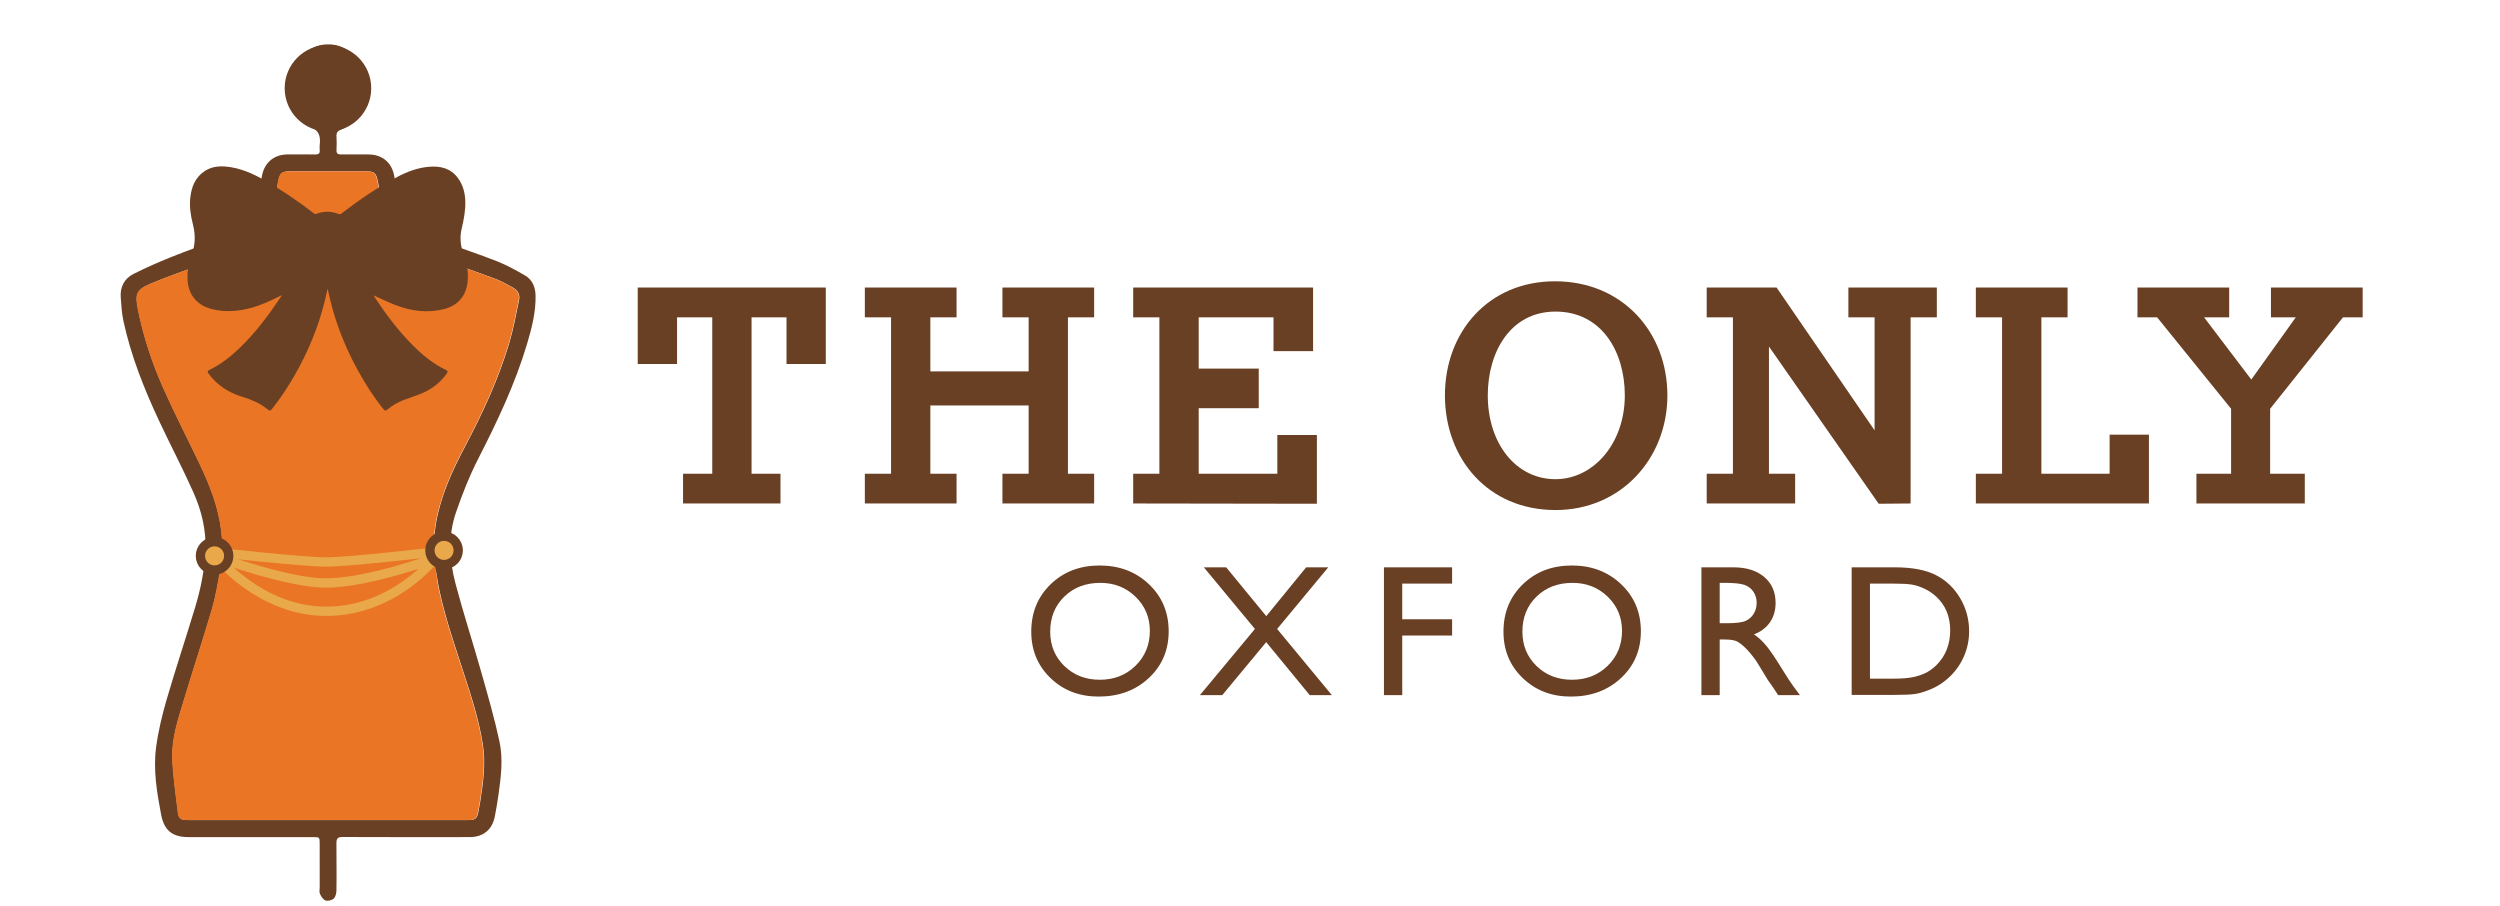 <?xml version="1.0" encoding="UTF-8" standalone="no"?>
<!DOCTYPE svg PUBLIC "-//W3C//DTD SVG 1.1//EN" "http://www.w3.org/Graphics/SVG/1.1/DTD/svg11.dtd">
<svg width="100%" height="100%" viewBox="0 0 1120 406" version="1.1" xmlns="http://www.w3.org/2000/svg" xmlns:xlink="http://www.w3.org/1999/xlink" xml:space="preserve" xmlns:serif="http://www.serif.com/" style="fill-rule:evenodd;clip-rule:evenodd;stroke-miterlimit:10;">
    <g id="Layer-1" serif:id="Layer 1" transform="matrix(4.167,0,0,4.167,0,0)">
        <g transform="matrix(1,0,0,1,88.784,54.16)">
            <path d="M0,-23.244L-20.221,-23.244L-20.221,-15.026L-15.995,-15.026L-15.995,-20.045L-12.209,-20.045L-12.209,-3.229L-15.349,-3.229L-15.349,-0.03L-4.872,-0.03L-4.872,-3.229L-7.983,-3.229L-7.983,-20.045L-4.226,-20.045L-4.226,-15.026L0,-15.026L0,-23.244ZM21.806,-20.045L21.806,-14.234L11.24,-14.234L11.24,-20.045L14.058,-20.045L14.058,-23.244L4.197,-23.244L4.197,-20.045L7.014,-20.045L7.014,-3.229L4.197,-3.229L4.197,-0.03L14.058,-0.03L14.058,-3.229L11.24,-3.229L11.24,-10.566L21.806,-10.566L21.806,-3.229L18.988,-3.229L18.988,-0.03L28.849,-0.03L28.849,-3.229L26.032,-3.229L26.032,-20.045L28.849,-20.045L28.849,-23.244L18.988,-23.244L18.988,-20.045L21.806,-20.045ZM52.386,-23.244L33.046,-23.244L33.046,-20.045L35.863,-20.045L35.863,-3.229L33.046,-3.229L33.046,-0.03L52.797,0L52.797,-7.396L48.542,-7.396L48.542,-3.229L40.09,-3.229L40.09,-10.272L46.546,-10.272L46.546,-14.528L40.09,-14.528L40.09,-20.045L48.131,-20.045L48.131,-16.406L52.386,-16.406L52.386,-23.244ZM78.389,-23.919C71.228,-23.919 66.562,-18.46 66.562,-11.651C66.562,-4.872 71.169,0.675 78.448,0.675C85.52,0.675 90.48,-4.901 90.48,-11.651C90.48,-18.431 85.667,-23.919 78.389,-23.919M71.169,-11.651C71.169,-16.318 73.605,-20.661 78.448,-20.661C83.437,-20.661 85.902,-16.318 85.902,-11.651C85.902,-6.486 82.527,-2.642 78.448,-2.642C74.192,-2.642 71.169,-6.486 71.169,-11.651M94.706,-23.244L94.706,-20.045L97.524,-20.045L97.524,-3.229L94.706,-3.229L94.706,-0.03L104.215,-0.03L104.215,-3.229L101.398,-3.229L101.398,-16.905L113.196,0L116.629,-0.03L116.629,-20.045L119.447,-20.045L119.447,-23.244L109.938,-23.244L109.938,-20.045L112.755,-20.045L112.755,-7.895L102.22,-23.244L94.706,-23.244ZM133.504,-23.244L123.643,-23.244L123.643,-20.045L126.461,-20.045L126.461,-3.229L123.643,-3.229L123.643,-0.03L142.25,-0.03L142.25,-7.425L138.024,-7.425L138.024,-3.229L130.687,-3.229L130.687,-20.045L133.504,-20.045L133.504,-23.244ZM150.879,-23.244L141.018,-23.244L141.018,-20.045L143.131,-20.045L151.084,-10.213L151.084,-3.229L147.357,-3.229L147.357,-0.03L159.008,-0.03L159.008,-3.229L155.281,-3.229L155.281,-10.213L163.117,-20.045L165.23,-20.045L165.23,-23.244L155.369,-23.244L155.369,-20.045L158.04,-20.045L153.256,-13.354L148.179,-20.045L150.879,-20.045L150.879,-23.244Z" style="fill:rgb(106,64,36);fill-rule:nonzero;"/>
        </g>
        <g transform="matrix(1,0,0,1,112.957,72.874)">
            <path d="M0,-10.061C-1.389,-8.717 -2.084,-7.019 -2.084,-4.966C-2.084,-2.966 -1.394,-1.303 -0.015,0.025C1.364,1.353 3.089,2.016 5.16,2.016C7.329,2.016 9.126,1.353 10.551,0.025C11.976,-1.303 12.689,-2.98 12.689,-5.006C12.689,-7.032 11.982,-8.717 10.571,-10.061C9.158,-11.405 7.391,-12.077 5.268,-12.077C3.145,-12.077 1.389,-11.405 0,-10.061M9.125,-8.719C10.15,-7.725 10.663,-6.501 10.663,-5.045C10.663,-3.55 10.15,-2.301 9.125,-1.298C8.099,-0.295 6.82,0.207 5.288,0.207C3.761,0.207 2.491,-0.285 1.475,-1.268C0.46,-2.252 -0.048,-3.485 -0.048,-4.966C-0.048,-6.494 0.458,-7.75 1.47,-8.733C2.482,-9.717 3.775,-10.209 5.347,-10.209C6.84,-10.209 8.099,-9.712 9.125,-8.719M23.184,-6.633L18.872,-11.88L16.471,-11.88L21.961,-5.254L16.048,1.859L18.452,1.859L23.175,-3.836L27.855,1.859L30.231,1.859L24.35,-5.254L29.847,-11.88L27.47,-11.88L23.184,-6.633ZM35.833,1.859L37.8,1.859L37.8,-4.544L43.16,-4.544L43.16,-6.294L37.8,-6.294L37.8,-10.13L43.16,-10.13L43.16,-11.88L35.833,-11.88L35.833,1.859ZM50.767,-10.061C49.378,-8.717 48.683,-7.019 48.683,-4.966C48.683,-2.966 49.373,-1.303 50.752,0.025C52.131,1.353 53.856,2.016 55.927,2.016C58.096,2.016 59.893,1.353 61.318,0.025C62.743,-1.303 63.456,-2.98 63.456,-5.006C63.456,-7.032 62.75,-8.717 61.338,-10.061C59.925,-11.405 58.158,-12.077 56.035,-12.077C53.912,-12.077 52.156,-11.405 50.767,-10.061M59.892,-8.719C60.917,-7.725 61.429,-6.501 61.429,-5.045C61.429,-3.55 60.917,-2.301 59.892,-1.298C58.867,-0.295 57.587,0.207 56.055,0.207C54.528,0.207 53.257,-0.285 52.242,-1.268C51.227,-2.252 50.719,-3.485 50.719,-4.966C50.719,-6.494 51.225,-7.75 52.237,-8.733C53.249,-9.717 54.541,-10.209 56.114,-10.209C57.607,-10.209 58.867,-9.712 59.892,-8.719M71.93,1.859L71.93,-4.121L72.441,-4.121C73.085,-4.121 73.543,-4.047 73.815,-3.9C74.087,-3.752 74.393,-3.512 74.731,-3.178C75.069,-2.844 75.441,-2.395 75.847,-1.831L76.505,-0.758L77.114,0.245L77.497,0.787C77.556,0.865 77.595,0.921 77.615,0.954L78.214,1.859L80.555,1.859L79.827,0.876C79.539,0.482 79.155,-0.104 78.676,-0.885C77.916,-2.124 77.326,-2.993 76.906,-3.491C76.486,-3.989 76.057,-4.383 75.618,-4.671C76.365,-4.96 76.939,-5.396 77.339,-5.979C77.739,-6.563 77.939,-7.255 77.939,-8.055C77.939,-9.228 77.531,-10.159 76.714,-10.848C75.898,-11.536 74.795,-11.88 73.405,-11.88L69.963,-11.88L69.963,1.859L71.93,1.859ZM74.59,-9.992C75.006,-9.848 75.329,-9.6 75.559,-9.25C75.788,-8.899 75.903,-8.507 75.903,-8.074C75.903,-7.635 75.8,-7.243 75.593,-6.899C75.387,-6.555 75.098,-6.297 74.728,-6.127C74.357,-5.956 73.673,-5.871 72.677,-5.871L71.93,-5.871L71.93,-10.209L72.52,-10.209C73.483,-10.209 74.173,-10.136 74.59,-9.992M90.465,1.84C91.684,1.84 92.51,1.805 92.943,1.736C93.376,1.667 93.851,1.531 94.369,1.328C95.254,0.994 96.031,0.499 96.7,-0.157C97.356,-0.793 97.861,-1.531 98.215,-2.37C98.569,-3.209 98.746,-4.088 98.746,-5.006C98.746,-6.291 98.425,-7.478 97.782,-8.566C97.139,-9.654 96.274,-10.479 95.186,-11.04C94.097,-11.6 92.619,-11.88 90.75,-11.88L86.118,-11.88L86.118,1.84L90.465,1.84ZM92.599,-10.022C93.025,-9.95 93.476,-9.802 93.951,-9.579C94.427,-9.356 94.848,-9.071 95.215,-8.723C96.212,-7.792 96.71,-6.589 96.71,-5.114C96.71,-3.612 96.225,-2.37 95.254,-1.387C94.953,-1.085 94.62,-0.831 94.256,-0.624C93.892,-0.418 93.438,-0.247 92.894,-0.113C92.35,0.022 91.586,0.089 90.602,0.089L88.085,0.089L88.085,-10.13L90.543,-10.13C91.488,-10.13 92.173,-10.094 92.599,-10.022" style="fill:rgb(106,64,36);fill-rule:nonzero;"/>
        </g>
        <g transform="matrix(1,0,0,1,33.703,96.585)">
            <path d="M0,-87.131L-0.006,-87.131C-0.006,-86.629 -0.024,-86.127 -0.001,-85.627C0.036,-84.774 0.658,-84.212 1.539,-84.204C2.441,-84.195 3.105,-84.72 3.138,-85.56C3.177,-86.58 3.174,-87.603 3.132,-88.623C3.096,-89.483 2.453,-90.003 1.55,-89.993C0.649,-89.983 0.054,-89.452 0.005,-88.579C-0.022,-88.098 0,-87.614 0,-87.131M1.525,-8.418L3.141,-8.418C7.638,-8.418 12.135,-8.416 16.632,-8.418C17.409,-8.418 17.605,-8.59 17.742,-9.36C17.81,-9.744 17.886,-10.127 17.947,-10.513C18.26,-12.518 18.529,-14.532 18.21,-16.559C17.747,-19.507 16.775,-22.322 15.858,-25.148C14.797,-28.418 13.683,-31.672 13.188,-35.092C13.126,-35.52 12.914,-35.574 12.55,-35.574C5.229,-35.566 -2.093,-35.565 -9.414,-35.577C-9.845,-35.578 -9.976,-35.424 -10.052,-35.023C-10.303,-33.71 -10.517,-32.381 -10.894,-31.103C-11.85,-27.862 -12.911,-24.652 -13.883,-21.415C-14.507,-19.335 -15.239,-17.246 -15.157,-15.048C-15.084,-13.087 -14.786,-11.134 -14.555,-9.181C-14.485,-8.589 -14.209,-8.421 -13.525,-8.421C-8.508,-8.418 -3.492,-8.419 1.525,-8.418M12.853,-37.412C12.963,-38.438 13.012,-39.404 13.177,-40.351C13.683,-43.26 14.894,-45.917 16.258,-48.5C18.162,-52.104 19.883,-55.784 21.049,-59.696C21.498,-61.203 21.775,-62.762 22.101,-64.303C22.231,-64.917 21.969,-65.393 21.409,-65.685C20.834,-65.985 20.275,-66.331 19.673,-66.558C17.659,-67.319 15.618,-68.007 13.609,-68.777C12.026,-69.383 10.488,-70.095 9.329,-71.402C8.031,-72.865 7.35,-74.623 7.03,-76.517C6.736,-78.258 6.626,-78.167 4.979,-78.163C2.471,-78.156 -0.037,-78.161 -2.545,-78.162C-3.39,-78.162 -3.613,-77.969 -3.77,-77.128C-3.876,-76.563 -3.975,-75.994 -4.118,-75.437C-4.83,-72.676 -6.356,-70.565 -9.021,-69.391C-9.904,-69.002 -10.795,-68.629 -11.696,-68.284C-13.601,-67.555 -15.54,-66.907 -17.419,-66.116C-19.061,-65.424 -19.193,-64.99 -18.841,-63.252C-18.259,-60.38 -17.346,-57.608 -16.166,-54.941C-14.936,-52.159 -13.527,-49.455 -12.219,-46.706C-11.114,-44.384 -10.179,-42.001 -9.884,-39.418C-9.809,-38.762 -9.787,-38.101 -9.739,-37.412L12.853,-37.412ZM2.479,0.634C2.479,4.799 2.485,-5.048 2.468,-0.884C2.466,-0.574 2.384,-0.176 2.183,0.019C1.987,0.208 1.548,0.314 1.293,0.227C1.039,0.141 0.828,-0.205 0.697,-0.483C0.603,-0.682 0.668,-0.958 0.668,-1.199C0.667,-9.417 0.668,2.382 0.667,-5.836C0.667,-6.586 0.666,-6.587 -0.096,-6.587C-4.537,-6.586 -8.978,-6.586 -13.419,-6.586C-15.187,-6.586 -16.057,-7.298 -16.385,-9.028C-16.837,-11.408 -17.243,-13.811 -16.922,-16.227C-16.691,-17.968 -16.275,-19.698 -15.784,-21.387C-14.813,-24.721 -13.709,-28.016 -12.708,-31.342C-12.119,-33.303 -11.715,-35.31 -11.619,-37.364C-11.516,-39.564 -12.026,-41.667 -12.908,-43.646C-14.064,-46.24 -15.391,-48.756 -16.595,-51.329C-18.212,-54.784 -19.622,-58.321 -20.431,-62.065C-20.61,-62.894 -20.662,-63.755 -20.723,-64.605C-20.804,-65.732 -20.344,-66.637 -19.341,-67.14C-18.035,-67.795 -16.693,-68.387 -15.338,-68.933C-13.566,-69.647 -11.755,-70.265 -9.98,-70.972C-7.748,-71.861 -6.487,-73.595 -5.903,-75.869C-5.756,-76.444 -5.646,-77.03 -5.55,-77.616C-5.315,-79.051 -4.279,-79.968 -2.828,-79.982C-1.825,-79.991 -0.821,-79.992 0.182,-79.978C0.532,-79.973 0.709,-80.08 0.67,-80.455C0.651,-80.639 0.651,-80.828 0.671,-81.012C0.765,-81.887 0.653,-82.525 -0.34,-82.961C-1.392,-83.422 -1.807,-84.495 -1.835,-85.647C-1.858,-86.594 -1.839,-87.543 -1.839,-88.491C-1.839,-90.339 -0.398,-91.93 1.816,-91.812C3.642,-91.714 4.964,-90.343 4.965,-88.393C4.966,-87.5 4.985,-86.608 4.972,-85.716C4.951,-84.276 4.309,-83.219 2.965,-82.657C2.596,-82.503 2.447,-82.313 2.473,-81.916C2.505,-81.434 2.499,-80.949 2.475,-80.466C2.457,-80.1 2.598,-79.975 2.957,-79.981C3.942,-79.995 4.927,-79.986 5.912,-79.981C7.458,-79.973 8.485,-79.048 8.71,-77.515C8.977,-75.708 9.489,-73.993 10.741,-72.591C11.61,-71.619 12.759,-71.073 13.938,-70.619C15.859,-69.879 17.825,-69.251 19.74,-68.493C20.768,-68.086 21.748,-67.542 22.711,-66.991C23.537,-66.519 23.862,-65.728 23.877,-64.783C23.907,-63.009 23.468,-61.319 22.971,-59.643C21.681,-55.296 19.739,-51.23 17.681,-47.204C16.755,-45.393 16.007,-43.476 15.339,-41.551C14.468,-39.038 14.586,-36.435 15.253,-33.904C16.099,-30.691 17.132,-27.529 18.036,-24.332C18.739,-21.849 19.458,-19.366 20,-16.846C20.404,-14.964 20.153,-13.031 19.888,-11.13C19.78,-10.357 19.645,-9.588 19.5,-8.822C19.23,-7.397 18.258,-6.59 16.804,-6.588C12.251,-6.583 7.699,-6.577 3.146,-6.598C2.603,-6.601 2.464,-6.443 2.467,-5.91C2.488,-1.727 2.479,-3.549 2.479,0.634" style="fill:rgb(106,64,36);fill-rule:nonzero;"/>
        </g>
        <g transform="matrix(1,0,0,1,46.516,18.327)">
            <path d="M0,40.846L-22.592,40.846C-22.64,40.157 -22.662,39.495 -22.737,38.84C-23.032,36.257 -23.967,33.874 -25.072,31.551C-26.38,28.802 -27.789,26.099 -29.019,23.317C-30.199,20.649 -31.112,17.878 -31.694,15.006C-32.046,13.267 -31.914,12.834 -30.272,12.142C-28.393,11.351 -26.454,10.703 -24.549,9.974C-23.648,9.629 -22.757,9.256 -21.874,8.867C-19.209,7.693 -17.683,5.582 -16.971,2.821C-16.828,2.264 -16.729,1.695 -16.623,1.13C-16.466,0.289 -16.243,0.096 -15.398,0.096C-12.89,0.097 -10.382,0.102 -7.874,0.095C-6.227,0.091 -6.117,0 -5.823,1.741C-5.503,3.635 -4.822,5.393 -3.524,6.856C-2.365,8.163 -0.827,8.875 0.756,9.481C2.765,10.251 4.806,10.939 6.82,11.7C7.422,11.927 7.981,12.273 8.556,12.573C9.116,12.865 9.378,13.341 9.248,13.955C8.922,15.496 8.645,17.055 8.196,18.562C7.03,22.474 5.309,26.154 3.405,29.758C2.041,32.341 0.83,34.998 0.324,37.907C0.159,38.854 0.11,39.82 0,40.846" style="fill:rgb(234,117,37);fill-rule:nonzero;"/>
        </g>
        <g transform="matrix(1,0,0,1,35.188,61.01)">
            <path d="M0,27.157C-5.017,27.156 -10.034,27.157 -15.051,27.155C-15.734,27.155 -16.01,26.987 -16.08,26.394C-16.312,24.442 -16.61,22.488 -16.683,20.527C-16.765,18.329 -16.033,16.24 -15.408,14.161C-14.437,10.924 -13.375,7.714 -12.419,4.473C-12.042,3.194 -11.828,1.866 -11.578,0.553C-11.501,0.152 -11.37,-0.002 -10.939,-0.002C-3.618,0.011 3.703,0.009 11.025,0.002C11.388,0.001 11.601,0.056 11.663,0.484C12.158,3.903 13.271,7.158 14.333,10.427C15.25,13.253 16.221,16.068 16.685,19.017C17.004,21.044 16.735,23.057 16.421,25.063C16.361,25.448 16.285,25.831 16.217,26.215C16.08,26.985 15.884,27.157 15.106,27.157C10.609,27.159 6.113,27.158 1.616,27.158C1.077,27.158 0.539,27.158 0,27.157" style="fill:rgb(234,117,37);fill-rule:nonzero;"/>
        </g>
        <g transform="matrix(0,-1,-1,0,35.258,4.834)">
            <path d="M-4.653,-4.653C-7.223,-4.653 -9.306,-2.57 -9.306,-0C-9.306,2.57 -7.223,4.653 -4.653,4.653C-2.083,4.653 -0,2.57 -0,-0C-0,-2.57 -2.083,-4.653 -4.653,-4.653" style="fill:rgb(106,64,36);fill-rule:nonzero;"/>
        </g>
        <g transform="matrix(1,0,0,1,30.293,30.305)">
            <path d="M0,1.426C-1.098,1.979 -2.15,2.485 -3.282,2.791C-4.684,3.17 -6.101,3.285 -7.526,2.923C-9.188,2.502 -10.123,1.276 -10.135,-0.433C-10.141,-1.233 -10.045,-2.016 -9.745,-2.755C-9.288,-3.883 -9.254,-5.011 -9.554,-6.185C-9.795,-7.127 -9.943,-8.093 -9.832,-9.072C-9.702,-10.216 -9.304,-11.233 -8.299,-11.903C-7.613,-12.361 -6.835,-12.468 -6.029,-12.399C-4.45,-12.264 -3.05,-11.62 -1.703,-10.841C0.087,-9.806 1.8,-8.655 3.429,-7.381C3.551,-7.286 3.646,-7.284 3.783,-7.335C4.555,-7.621 5.331,-7.61 6.093,-7.301C6.232,-7.244 6.307,-7.265 6.416,-7.349C8.322,-8.816 10.304,-10.17 12.435,-11.292C13.496,-11.851 14.61,-12.271 15.819,-12.375C17.05,-12.481 18.156,-12.222 18.935,-11.17C19.47,-10.447 19.698,-9.614 19.73,-8.721C19.768,-7.698 19.576,-6.701 19.342,-5.718C19.11,-4.747 19.222,-3.828 19.567,-2.913C19.924,-1.969 20.086,-0.994 19.976,0.016C19.811,1.52 18.935,2.541 17.456,2.921C15.678,3.378 13.943,3.144 12.254,2.506C11.54,2.237 10.855,1.892 10.157,1.581C10.084,1.548 10.012,1.512 9.9,1.459C9.92,1.525 9.923,1.554 9.938,1.576C11.159,3.429 12.482,5.203 14.049,6.781C15.115,7.854 16.269,8.818 17.655,9.467C17.863,9.565 17.876,9.665 17.72,9.881C17.065,10.79 16.211,11.469 15.197,11.924C14.548,12.216 13.858,12.416 13.191,12.668C12.517,12.923 11.893,13.269 11.343,13.738C11.181,13.875 11.067,13.853 10.935,13.688C9.833,12.318 8.897,10.839 8.062,9.295C6.79,6.941 5.815,4.471 5.19,1.867C5.104,1.508 5.027,1.147 4.932,0.728C4.811,1.253 4.711,1.725 4.592,2.191C3.894,4.949 2.808,7.55 1.398,10.017C0.692,11.254 -0.089,12.443 -0.97,13.564C-1.235,13.902 -1.258,13.907 -1.586,13.649C-2.368,13.035 -3.261,12.655 -4.205,12.369C-5.668,11.926 -6.912,11.147 -7.837,9.906C-8.029,9.648 -8.01,9.576 -7.73,9.439C-6.54,8.859 -5.518,8.052 -4.565,7.143C-2.833,5.489 -1.415,3.583 -0.091,1.601C-0.065,1.562 -0.047,1.518 0,1.426" style="fill:rgb(106,64,36);fill-rule:nonzero;"/>
        </g>
        <g transform="matrix(-1,-0.006,-0.006,1,23.532,58.728)">
            <path d="M-23.447,3.31L-0.01,3.31L-0.369,0.069L-23.035,-0.069L-23.447,3.31Z" style="fill:rgb(234,117,37);fill-rule:nonzero;"/>
        </g>
        <g transform="matrix(-0.006,1,1,0.006,38.043,51.111)">
            <path d="M8.861,-14.666C8.861,-14.666 11.65,-6.894 11.587,-2.872C11.514,1.764 8.861,8.773 8.861,8.773C8.861,8.773 14.559,4.419 14.626,-2.853C14.691,-9.961 8.861,-14.666 8.861,-14.666Z" style="fill:none;fill-rule:nonzero;stroke:rgb(233,169,75);stroke-width:1px;"/>
        </g>
        <g transform="matrix(1,0,0,1,23.521,60.352)">
            <path d="M0,-0.938C0,-0.938 9.157,0.069 11.579,0.069C14.001,0.069 23.24,-1.007 23.24,-1.007" style="fill:none;fill-rule:nonzero;stroke:rgb(233,169,75);stroke-width:1px;"/>
        </g>
        <g transform="matrix(0,-1,-1,0,23.069,58.238)">
            <path d="M-1.524,-1.524C-2.366,-1.524 -3.048,-0.842 -3.048,0C-3.048,0.842 -2.366,1.524 -1.524,1.524C-0.682,1.524 0,0.842 0,0C0,-0.842 -0.682,-1.524 -1.524,-1.524" style="fill:rgb(233,169,75);fill-rule:nonzero;"/>
        </g>
        <g transform="matrix(0,-1,-1,0,23.069,58.238)">
            <circle cx="-1.524" cy="0" r="1.524" style="fill:none;stroke:rgb(106,64,36);stroke-width:1px;"/>
        </g>
        <g transform="matrix(0,-1,-1,0,47.742,57.649)">
            <path d="M-1.524,-1.524C-2.366,-1.524 -3.048,-0.842 -3.048,0C-3.048,0.842 -2.366,1.524 -1.524,1.524C-0.682,1.524 0,0.842 0,0C0,-0.842 -0.682,-1.524 -1.524,-1.524" style="fill:rgb(233,169,75);fill-rule:nonzero;"/>
        </g>
        <g transform="matrix(0,-1,-1,0,47.742,57.649)">
            <circle cx="-1.524" cy="0" r="1.524" style="fill:none;stroke:rgb(106,64,36);stroke-width:1px;"/>
        </g>
    </g>
</svg>
